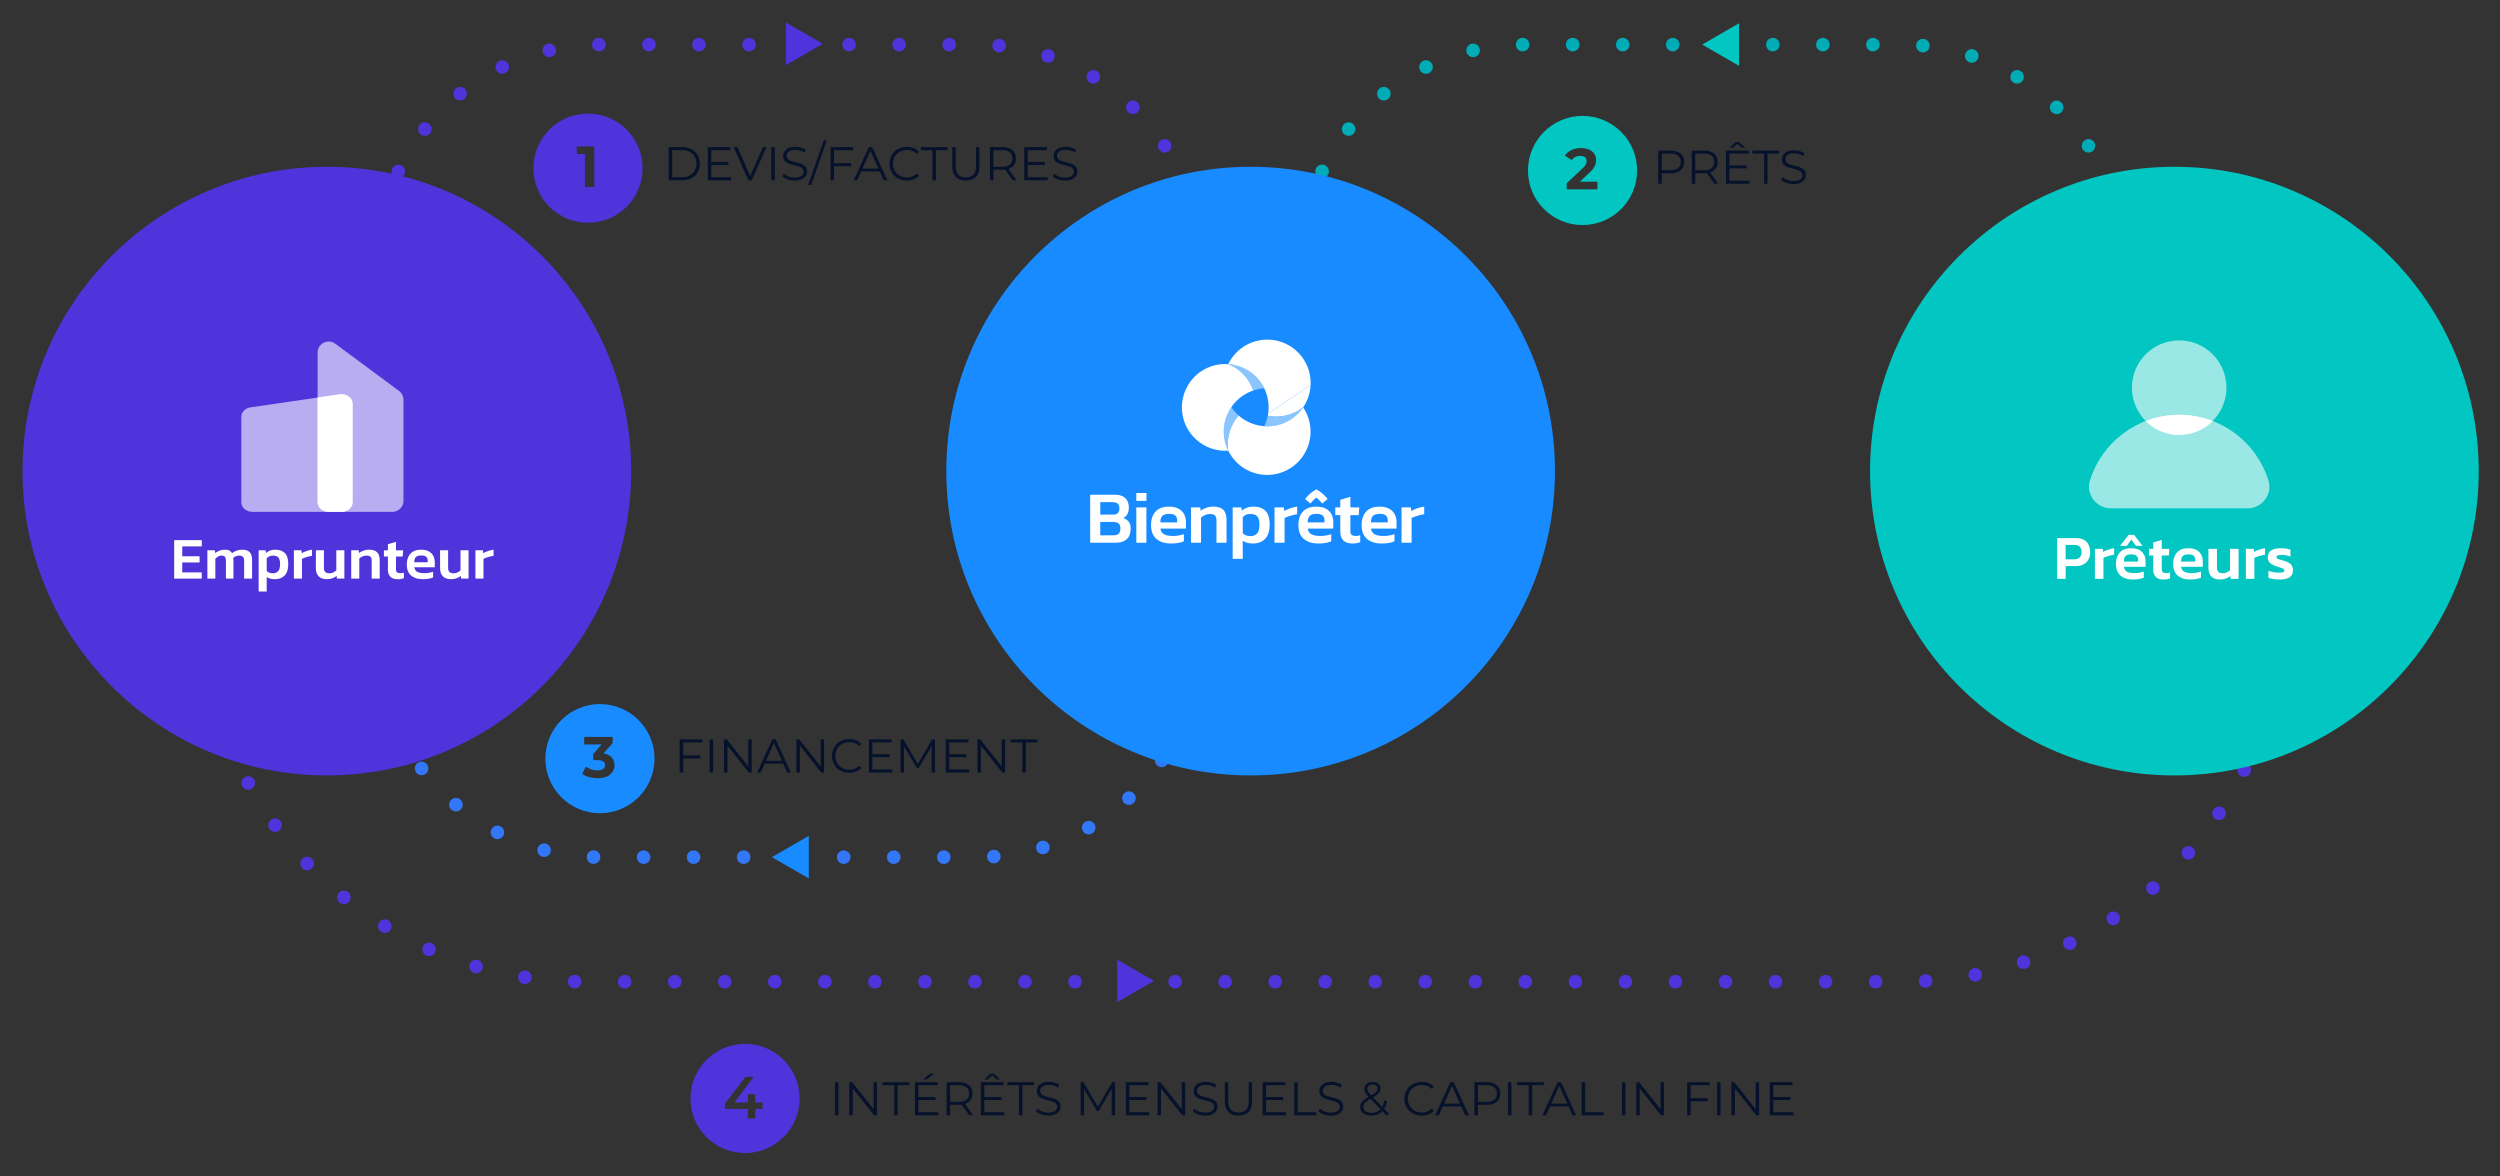 <svg xmlns="http://www.w3.org/2000/svg" viewBox="0 0 1920 903.53"><rect x="0" y="0" width="1920" height="903.53" fill="#333333" stroke="none"/><defs><clipPath id="a"><path fill="none" d="M975.36 327.37h-.15z"/></clipPath><clipPath id="b"><path fill="none" d="M989.93 265.28c-15.93-9.2-36.3-3.74-45.5 12.19-.41.71-.79 1.43-1.14 2.15 4.91.33 9.82 1.76 14.37 4.39a33.13 33.13 0 0 1 13.26 14.19 33.37 33.37 0 0 1 2.77 21.08c4.36.86 8.97.86 13.59-.16 5.15-1.13 9.76-3.39 13.63-6.46-2.76 4.1-6.46 7.65-11.03 10.29a33.4 33.4 0 0 1-11.65 4.1c8.92-1.35 17.23-6.29 22.6-14.22.45-.67.88-1.35 1.29-2.06 9.2-15.93 3.74-36.3-12.19-45.5Z"/></clipPath><clipPath id="c"><path fill="none" d="M977.91 327.1c-.24.03-.49.07-.73.1.24-.03.49-.06.73-.1"/></clipPath><clipPath id="d"><path fill="none" d="M976.59 327.26c-.15.02-.29.03-.44.04.15-.01.29-.03.44-.04"/></clipPath><clipPath id="e"><path fill="none" d="M1000.83 312.84c-6.81 10.05-18.32 15.3-29.84 14.52-4.91-.33-9.82-1.76-14.37-4.39a34 34 0 0 1-5.36-3.86 33.6 33.6 0 0 0-6.74 11.98c-1.59 5-1.95 10.09-1.26 14.96 0 .01.01.03.02.04 2.81 5.75 7.3 10.75 13.26 14.19 15.93 9.2 36.3 3.74 45.5-12.19 6.57-11.38 5.66-25.03-1.21-35.25"/></clipPath><clipPath id="f"><path fill="none" d="M970.91 298.2h.01v-.01h-.01z"/></clipPath><clipPath id="g"><path fill="none" d="M955.53 288.1a33.46 33.46 0 0 0-12.14-8.47h-.1c-12.28-.84-24.56 5.2-31.13 16.58-9.2 15.93-3.74 36.3 12.19 45.5a33.17 33.17 0 0 0 18.92 4.39c-4.7-9.62-4.69-21.33 1.07-31.3.41-.71.84-1.39 1.29-2.06 4.2-6.2 10.19-10.56 16.87-12.82a33.35 33.35 0 0 0-6.98-11.8Z"/></clipPath></defs><path fill="#4f33db" d="M451.58 87.25c-23.15 0-41.92 18.77-41.92 41.92s18.77 41.92 41.92 41.92 41.92-18.77 41.92-41.92-18.77-41.92-41.92-41.92m4.84 56.42h-7.22v-25.39h-6.24v-5.79h13.45v31.18Z"/><path fill="#02c6c1" d="M1215.39 89.01c-23.15 0-41.92 18.77-41.92 41.92s18.77 41.92 41.92 41.92 41.92-18.77 41.92-41.92-18.77-41.92-41.92-41.92m11.46 56.42h-23.61v-4.68l12.03-11.36c.95-.86 1.66-1.63 2.12-2.29.46-.67.76-1.29.91-1.87s.22-1.12.22-1.63c0-1.22-.42-2.17-1.25-2.85s-2.08-1.02-3.74-1.02c-1.34 0-2.55.27-3.65.8s-2.03 1.32-2.81 2.36l-5.21-3.39c1.16-1.78 2.81-3.19 4.94-4.23 2.14-1.04 4.6-1.56 7.39-1.56 2.32 0 4.35.37 6.1 1.11q2.625 1.11 4.08 3.18c.96 1.38 1.45 3.02 1.45 4.92 0 .98-.14 1.98-.42 2.98-.28 1.01-.79 2.06-1.54 3.16-.74 1.1-1.84 2.33-3.3 3.7l-7.22 6.77h13.5v5.88Z"/><path fill="#06122b" d="M513.53 138.45V113h10.36q4.065 0 7.14 1.62c2.05 1.08 3.64 2.58 4.78 4.49s1.71 4.12 1.71 6.62-.57 4.7-1.71 6.62c-1.14 1.91-2.73 3.41-4.78 4.49q-3.075 1.62-7.14 1.62h-10.36Zm2.69-2.33h7.52c2.25 0 4.21-.44 5.87-1.33 1.66-.88 2.95-2.11 3.87-3.67s1.38-3.36 1.38-5.4-.46-3.87-1.38-5.42-2.21-2.77-3.87-3.65-3.62-1.33-5.87-1.33h-7.52v20.79Zm30.03 0h15.3v2.33h-17.99V113h17.45v2.33h-14.76zm-.3-11.74h13.45v2.29h-13.45zm28.79 14.07L563.47 113h2.91l10.54 23.96h-1.6L585.93 113h2.73l-11.27 25.45zm17.6 0V113h2.69v25.45zm17.99.22q-2.835 0-5.43-.93c-1.73-.62-3.07-1.41-4.02-2.38l1.05-2.07c.9.87 2.1 1.61 3.62 2.2 1.51.59 3.11.89 4.78.89s2.9-.2 3.91-.6 1.74-.94 2.22-1.62c.47-.68.71-1.43.71-2.25 0-.99-.29-1.79-.85-2.4-.57-.61-1.31-1.08-2.24-1.44-.92-.35-1.94-.66-3.05-.93s-2.23-.55-3.34-.85-2.14-.71-3.07-1.22a6.36 6.36 0 0 1-2.25-2.02c-.57-.84-.85-1.93-.85-3.29 0-1.26.33-2.42 1-3.47s1.69-1.9 3.07-2.54q2.07-.96 5.31-.96c1.43 0 2.85.2 4.25.6s2.62.95 3.63 1.65l-.91 2.14c-1.09-.73-2.25-1.26-3.47-1.6s-2.41-.51-3.54-.51c-1.53 0-2.79.21-3.78.62s-1.73.96-2.2 1.65-.71 1.47-.71 2.34c0 .99.28 1.79.85 2.4s1.32 1.08 2.25 1.42 1.96.64 3.07.91q1.665.405 3.33.87c1.1.31 2.12.72 3.05 1.22q1.395.75 2.25 1.98c.57.82.85 1.9.85 3.24 0 1.24-.34 2.38-1.02 3.44-.68 1.05-1.71 1.9-3.11 2.54-1.39.64-3.18.96-5.36.96Zm10.29 3.42 12-34.24h2.36l-12 34.24zm19.92-3.64h-2.69V113h17.45v2.33h-14.76zm-.29-13.12h13.45v2.33h-13.45zm15.34 13.12L667.22 113h2.65l11.63 25.45h-2.84l-10.69-23.88h1.09l-10.69 23.88h-2.8Zm4.58-6.8.8-2.18h14.79l.8 2.18zm36.24 7.02q-2.865 0-5.31-.96c-2.445-.96-3.03-1.54-4.22-2.71-1.19-1.16-2.11-2.53-2.78-4.11-.67-1.57-1-3.3-1-5.16s.33-3.59 1-5.16 1.6-2.94 2.8-4.11c1.2-1.16 2.61-2.07 4.23-2.71q2.43-.96 5.31-.96c2.88 0 3.57.31 5.2.93 1.62.62 2.99 1.54 4.11 2.78l-1.71 1.71q-1.56-1.605-3.45-2.31c-1.26-.47-2.62-.71-4.07-.71-1.53 0-2.94.26-4.25.78q-1.965.78-3.42 2.22c-.97.96-1.73 2.07-2.27 3.34-.55 1.27-.82 2.67-.82 4.2s.27 2.93.82 4.2c.54 1.27 1.3 2.39 2.27 3.34q1.455 1.44 3.42 2.22c1.31.52 2.73.78 4.25.78s2.81-.24 4.07-.73c1.26-.48 2.41-1.26 3.45-2.33l1.71 1.71c-1.12 1.24-2.48 2.17-4.11 2.8-1.62.63-3.37.95-5.23.95m19.7-.22v-23.12h-8.94V113h20.57v2.33h-8.94v23.12zm25.66.22c-3.25 0-5.8-.93-7.67-2.8s-2.8-4.63-2.8-8.29V113h2.69v14.47c0 3.01.68 5.22 2.04 6.65s3.27 2.14 5.74 2.14 4.42-.71 5.78-2.14 2.04-3.65 2.04-6.65V113h2.62v14.58c0 3.66-.93 6.42-2.78 8.29s-4.4 2.8-7.65 2.8Zm18.54-.22V113h9.52c2.16 0 4.01.35 5.56 1.04s2.74 1.68 3.58 2.98 1.25 2.87 1.25 4.71-.42 3.34-1.25 4.63c-.84 1.3-2.03 2.29-3.58 2.98s-3.41 1.04-5.56 1.04h-8.03l1.2-1.24v9.31zm2.69-9.09-1.2-1.27h7.96c2.54 0 4.48-.56 5.8-1.67s1.98-2.68 1.98-4.69-.66-3.61-1.98-4.73c-1.32-1.11-3.25-1.67-5.8-1.67h-7.96l1.2-1.27zm14.69 9.09-6.54-9.23h2.91l6.58 9.23h-2.94Zm11.59-2.33h15.3v2.33h-17.99V113h17.45v2.33h-14.76zm-.29-11.74h13.45v2.29h-13.45zm28.94 14.29q-2.835 0-5.43-.93c-1.73-.62-3.07-1.41-4.02-2.38l1.05-2.07c.9.87 2.1 1.61 3.62 2.2 1.51.59 3.11.89 4.78.89s2.9-.2 3.91-.6 1.74-.94 2.22-1.62c.47-.68.71-1.43.71-2.25 0-.99-.29-1.79-.85-2.4-.57-.61-1.31-1.08-2.24-1.44-.92-.35-1.94-.66-3.05-.93s-2.23-.55-3.34-.85-2.14-.71-3.07-1.22a6.36 6.36 0 0 1-2.25-2.02c-.57-.84-.85-1.93-.85-3.29 0-1.26.33-2.42 1-3.47s1.69-1.9 3.07-2.54q2.07-.96 5.31-.96c1.43 0 2.85.2 4.25.6s2.62.95 3.63 1.65l-.91 2.14c-1.09-.73-2.25-1.26-3.47-1.6s-2.41-.51-3.54-.51c-1.53 0-2.79.21-3.78.62s-1.73.96-2.2 1.65-.71 1.47-.71 2.34c0 .99.28 1.79.85 2.4s1.32 1.08 2.25 1.42 1.96.64 3.07.91q1.665.405 3.33.87c1.1.31 2.12.72 3.05 1.22q1.395.75 2.25 1.98c.57.82.85 1.9.85 3.24 0 1.24-.34 2.38-1.02 3.44-.68 1.05-1.71 1.9-3.11 2.54-1.39.64-3.18.96-5.36.96ZM524.71 593.29h-2.69v-25.45h17.45v2.33h-14.76zm-.29-13.12h13.45v2.33h-13.45zm20.61 13.12v-25.45h2.69v25.45zm10.98 0v-25.45h2.22l17.56 22.1h-1.16v-22.1h2.65v25.45h-2.22l-17.52-22.1h1.16v22.1zm25.48 0 11.63-25.45h2.65l11.63 25.45h-2.84l-10.69-23.88h1.09l-10.69 23.88h-2.8Zm4.58-6.8.8-2.18h14.79l.8 2.18zm25.55 6.8v-25.45h2.22l17.56 22.1h-1.16v-22.1h2.65v25.45h-2.22l-17.52-22.1h1.16v22.1zm40.61.22q-2.865 0-5.31-.96c-1.62-.64-3.03-1.54-4.22-2.71-1.19-1.16-2.11-2.53-2.78-4.11s-1-3.3-1-5.16.33-3.59 1-5.16 1.6-2.94 2.8-4.11c1.2-1.16 2.61-2.07 4.23-2.71q2.43-.96 5.31-.96c2.88 0 3.57.31 5.2.93s2.99 1.54 4.11 2.78l-1.71 1.71q-1.56-1.605-3.45-2.31c-1.26-.47-2.62-.71-4.07-.71-1.53 0-2.94.26-4.25.78q-1.965.78-3.42 2.22c-.97.96-1.73 2.07-2.27 3.34-.55 1.27-.82 2.67-.82 4.2s.27 2.93.82 4.2c.54 1.27 1.3 2.39 2.27 3.34q1.455 1.44 3.42 2.22c1.31.52 2.73.78 4.25.78s2.81-.24 4.07-.73c1.26-.48 2.41-1.26 3.45-2.33l1.71 1.71c-1.12 1.24-2.48 2.17-4.11 2.8s-3.37.94-5.23.94Zm17.77-2.54h15.3v2.33h-17.99v-25.45h17.45v2.33H670zm-.29-11.75h13.45v2.29h-13.45zm21.92 14.07v-25.45h2.22l11.63 19.85h-1.16l11.52-19.85h2.22v25.45h-2.58v-21.41h.62l-10.61 18.17h-1.27l-10.69-18.17h.69v21.41h-2.58Zm37.4-2.32h15.3v2.33h-17.99v-25.45h17.45v2.33h-14.76zm-.29-11.75h13.45v2.29h-13.45zm21.92 14.07v-25.45h2.22l17.56 22.1h-1.16v-22.1h2.65v25.45h-2.22l-17.52-22.1h1.16v22.1zm34.5 0v-23.12h-8.94v-2.33h20.57v2.33h-8.94v23.12zM641.28 856.56v-25.45h2.69v25.45zm10.98 0v-25.45h2.22l17.56 22.1h-1.16v-22.1h2.65v25.45h-2.22l-17.52-22.1h1.16v22.1zm34.49 0v-23.12h-8.94v-2.33h20.57v2.33h-8.94v23.12zm18.61-2.33h15.3v2.33h-17.99v-25.45h17.45v2.33h-14.76zm-.29-11.74h13.45v2.29h-13.45zm4-13.45 4.98-4.51h3.45l-5.89 4.51zm17.92 27.52v-25.45h9.52c2.16 0 4.01.35 5.56 1.04s2.74 1.68 3.58 2.98 1.25 2.87 1.25 4.71-.42 3.34-1.25 4.63c-.84 1.3-2.03 2.29-3.58 2.98s-3.41 1.04-5.56 1.04h-8.03l1.2-1.24v9.31zm2.69-9.09-1.2-1.27h7.96c2.54 0 4.48-.56 5.8-1.67s1.98-2.68 1.98-4.69-.66-3.61-1.98-4.72c-1.32-1.12-3.25-1.67-5.8-1.67h-7.96l1.2-1.27v15.3Zm14.69 9.09-6.54-9.23h2.91l6.58 9.23h-2.94Zm11.59-2.33h15.3v2.33h-17.99v-25.45h17.45v2.33h-14.76zm-.29-11.74h13.45v2.29h-13.45zm.37-13.45 4.69-4.51h2.62l4.69 4.51h-2.4l-4.62-3.85h2.04l-4.62 3.85zm26.5 27.52v-23.12h-8.94v-2.33h20.57v2.33h-8.94v23.12zm22.53.22q-2.835 0-5.43-.93c-1.73-.62-3.07-1.41-4.02-2.38l1.05-2.07c.9.87 2.1 1.61 3.62 2.2 1.51.59 3.11.89 4.78.89s2.9-.2 3.91-.6 1.74-.94 2.22-1.62.71-1.43.71-2.25c0-.99-.29-1.79-.85-2.4-.57-.61-1.31-1.08-2.24-1.44-.92-.35-1.94-.66-3.05-.93s-2.23-.55-3.34-.85-2.14-.71-3.07-1.22a6.36 6.36 0 0 1-2.25-2.02c-.57-.84-.85-1.93-.85-3.29 0-1.26.33-2.42 1-3.47s1.69-1.9 3.07-2.54q2.07-.96 5.31-.96c1.43 0 2.85.2 4.25.6s2.62.95 3.63 1.65l-.91 2.15c-1.09-.73-2.25-1.26-3.47-1.6s-2.41-.51-3.54-.51c-1.53 0-2.79.21-3.78.62s-1.73.96-2.2 1.65-.71 1.47-.71 2.34c0 .99.28 1.79.85 2.4s1.32 1.08 2.25 1.42 1.96.64 3.07.91q1.665.405 3.33.87c1.1.32 2.12.72 3.05 1.22q1.395.75 2.25 1.98c.57.82.85 1.9.85 3.24 0 1.24-.34 2.38-1.02 3.43s-1.71 1.9-3.11 2.54c-1.39.64-3.18.96-5.36.96Zm24.87-.22v-25.45h2.22l11.63 19.85h-1.16l11.52-19.85h2.22v25.45h-2.58v-21.41h.62l-10.61 18.17h-1.27l-10.69-18.17h.69v21.41h-2.58Zm37.4-2.33h15.3v2.33h-17.99v-25.45h17.45v2.33h-14.76zm-.29-11.74h13.45v2.29h-13.45zm21.92 14.07v-25.45h2.22l17.56 22.1h-1.16v-22.1h2.65v25.45h-2.22l-17.52-22.1h1.16v22.1zm36.57.22q-2.835 0-5.43-.93c-1.73-.62-3.07-1.41-4.02-2.38l1.05-2.07c.9.87 2.1 1.61 3.62 2.2 1.51.59 3.11.89 4.78.89s2.9-.2 3.91-.6 1.74-.94 2.22-1.62.71-1.43.71-2.25c0-.99-.29-1.79-.85-2.4-.57-.61-1.31-1.08-2.24-1.44-.92-.35-1.94-.66-3.05-.93s-2.23-.55-3.34-.85-2.14-.71-3.07-1.22a6.36 6.36 0 0 1-2.25-2.02c-.57-.84-.85-1.93-.85-3.29 0-1.26.33-2.42 1-3.47s1.69-1.9 3.07-2.54q2.07-.96 5.31-.96c1.43 0 2.85.2 4.25.6s2.62.95 3.63 1.65l-.91 2.15c-1.09-.73-2.25-1.26-3.47-1.6s-2.41-.51-3.54-.51c-1.53 0-2.79.21-3.78.62s-1.73.96-2.2 1.65-.71 1.47-.71 2.34c0 .99.28 1.79.85 2.4s1.32 1.08 2.25 1.42 1.96.64 3.07.91q1.665.405 3.33.87c1.1.32 2.12.72 3.05 1.22q1.395.75 2.25 1.98c.57.82.85 1.9.85 3.24 0 1.24-.34 2.38-1.02 3.43s-1.71 1.9-3.11 2.54c-1.39.64-3.18.96-5.36.96Zm25.59 0c-3.25 0-5.8-.93-7.67-2.8s-2.8-4.63-2.8-8.29v-14.58h2.69v14.47c0 3 .68 5.22 2.04 6.65s3.27 2.15 5.74 2.15 4.42-.71 5.78-2.15c1.36-1.43 2.04-3.65 2.04-6.65v-14.47h2.62v14.58c0 3.66-.93 6.42-2.78 8.29s-4.4 2.8-7.65 2.8Zm21.22-2.55h15.3v2.33h-17.99v-25.45h17.45v2.33h-14.76zm-.29-11.74h13.45v2.29h-13.45zm21.92 14.07v-25.45h2.69v23.12h14.25v2.33zm28.14.22q-2.835 0-5.43-.93c-1.73-.62-3.07-1.41-4.02-2.38l1.05-2.07c.9.87 2.1 1.61 3.62 2.2 1.51.59 3.11.89 4.78.89s2.9-.2 3.91-.6c1-.4 1.75-.94 2.22-1.62s.71-1.43.71-2.25c0-.99-.29-1.79-.85-2.4-.57-.61-1.32-1.08-2.24-1.44s-1.94-.66-3.05-.93c-1.12-.27-2.23-.55-3.34-.85-1.12-.3-2.14-.71-3.07-1.22s-1.68-1.18-2.25-2.02-.85-1.93-.85-3.29c0-1.26.33-2.42 1-3.47s1.69-1.9 3.07-2.54q2.07-.96 5.31-.96c1.43 0 2.85.2 4.25.6q2.115.6 3.63 1.65l-.91 2.15c-1.09-.73-2.25-1.26-3.47-1.6s-2.41-.51-3.54-.51c-1.53 0-2.79.21-3.78.62s-1.73.96-2.2 1.65-.71 1.47-.71 2.34c0 .99.28 1.79.85 2.4s1.32 1.08 2.25 1.42 1.96.64 3.07.91c1.12.27 2.22.56 3.33.87 1.1.32 2.12.72 3.05 1.22q1.395.75 2.25 1.98c.57.82.85 1.9.85 3.24 0 1.24-.34 2.38-1.02 3.43s-1.71 1.9-3.11 2.54c-1.39.64-3.18.96-5.36.96Zm31.04 0c-1.65 0-3.11-.27-4.4-.82-1.28-.55-2.3-1.3-3.04-2.27s-1.11-2.1-1.11-3.38c0-1.09.24-2.09.73-3 .48-.91 1.27-1.81 2.34-2.69 1.08-.88 2.51-1.81 4.31-2.78 1.53-.85 2.72-1.58 3.58-2.2s1.47-1.21 1.83-1.78.55-1.18.55-1.84c0-.95-.32-1.71-.96-2.29s-1.56-.87-2.74-.87c-1.29 0-2.28.32-2.98.96q-1.05.96-1.05 2.49c0 .51.08.99.24 1.45s.46.97.91 1.53 1.07 1.26 1.87 2.11l13.45 13.85-1.49 1.71-14.03-14.43c-.85-.9-1.52-1.68-2.02-2.34-.5-.67-.84-1.3-1.04-1.91s-.29-1.25-.29-1.93q0-1.635.78-2.85c.52-.81 1.27-1.44 2.24-1.89s2.11-.67 3.42-.67c1.19 0 2.22.2 3.11.6.88.4 1.57.98 2.07 1.73q.75 1.125.75 2.73c0 .92-.22 1.78-.67 2.58s-1.18 1.58-2.2 2.34-2.4 1.62-4.14 2.56c-1.53.85-2.73 1.62-3.62 2.33-.89.7-1.51 1.39-1.87 2.05-.36.67-.55 1.4-.55 2.2 0 .92.26 1.73.78 2.42s1.25 1.22 2.18 1.6 2 .56 3.22.56c1.7 0 3.21-.35 4.54-1.05s2.45-1.77 3.36-3.2 1.57-3.22 1.98-5.38l2.07.65c-.46 2.42-1.25 4.46-2.36 6.11-1.12 1.65-2.5 2.9-4.14 3.74-1.65.85-3.51 1.27-5.6 1.27Zm38.71 0q-2.865 0-5.31-.96c-1.62-.64-3.03-1.54-4.22-2.71a12.3 12.3 0 0 1-2.78-4.11c-.67-1.58-1-3.3-1-5.16s.33-3.59 1-5.16 1.6-2.94 2.8-4.11c1.2-1.16 2.61-2.07 4.24-2.71q2.43-.96 5.31-.96c2.88 0 3.57.31 5.2.93 1.62.62 2.99 1.54 4.11 2.78l-1.71 1.71q-1.56-1.605-3.45-2.31c-1.26-.47-2.62-.71-4.07-.71-1.53 0-2.94.26-4.25.78s-2.45 1.26-3.42 2.22-1.73 2.07-2.27 3.34-.82 2.67-.82 4.2.27 2.93.82 4.2 1.3 2.39 2.27 3.34q1.455 1.44 3.42 2.22c1.31.52 2.73.78 4.25.78s2.81-.24 4.07-.73c1.26-.48 2.41-1.26 3.45-2.33l1.71 1.71c-1.11 1.24-2.48 2.17-4.11 2.8-1.62.63-3.37.94-5.23.94Zm10.36-.22 11.63-25.45h2.65l11.63 25.45h-2.83l-10.69-23.88h1.09l-10.69 23.88h-2.8Zm4.58-6.8.8-2.18h14.79l.8 2.18zm25.56 6.8v-25.45h9.52c2.16 0 4.01.35 5.56 1.04s2.74 1.68 3.58 2.98 1.25 2.87 1.25 4.71-.42 3.34-1.25 4.63c-.84 1.3-2.03 2.3-3.58 3s-3.41 1.05-5.56 1.05h-8.03l1.2-1.27v9.31zm2.69-9.09-1.2-1.31h7.96c2.54 0 4.48-.55 5.8-1.65s1.98-2.66 1.98-4.67-.66-3.61-1.98-4.72c-1.32-1.12-3.25-1.67-5.8-1.67h-7.96l1.2-1.27v15.3Zm23.04 9.09v-25.45h2.69v25.45zm15.92 0v-23.12h-8.94v-2.33h20.57v2.33h-8.94v23.12zm10.58 0 11.63-25.45h2.65l11.63 25.45h-2.83l-10.69-23.88h1.09l-10.69 23.88h-2.8Zm4.58-6.8.8-2.18h14.79l.8 2.18zm25.56 6.8v-25.45h2.69v23.12h14.25v2.33zm30.93 0v-25.45h2.69v25.45zm10.98 0v-25.45h2.22l17.56 22.1h-1.16v-22.1h2.65v25.45h-2.22l-17.52-22.1h1.16v22.1zm41.76 0h-2.69v-25.45h17.45v2.33h-14.76zm-.29-13.12h13.45v2.33h-13.45zm20.61 13.12v-25.45h2.69v25.45zm10.98 0v-25.45h2.22l17.56 22.1h-1.16v-22.1h2.65v25.45h-2.22l-17.52-22.1h1.16v22.1zm32.24-2.33h15.3v2.33h-17.99v-25.45h17.45v2.33h-14.76zm-.29-11.74h13.45v2.29h-13.45zm-88.12-701.39v-25.45h9.52c2.16 0 4.01.35 5.56 1.04s2.74 1.68 3.58 2.98 1.25 2.87 1.25 4.71-.42 3.34-1.25 4.63-2.03 2.3-3.58 3-3.41 1.05-5.56 1.05h-8.03l1.2-1.27v9.31zm2.69-9.09-1.2-1.31h7.96c2.54 0 4.48-.55 5.8-1.65s1.98-2.66 1.98-4.67-.66-3.61-1.98-4.73c-1.32-1.11-3.25-1.67-5.8-1.67h-7.96l1.2-1.27zm23.05 9.09v-25.45h9.52c2.16 0 4.01.35 5.56 1.04s2.74 1.68 3.58 2.98 1.25 2.87 1.25 4.71-.42 3.34-1.25 4.63-2.03 2.29-3.58 2.98-3.41 1.04-5.56 1.04h-8.03l1.2-1.24v9.31zm2.69-9.09-1.2-1.27h7.96c2.54 0 4.48-.56 5.8-1.67s1.98-2.68 1.98-4.69-.66-3.61-1.98-4.73c-1.32-1.11-3.25-1.67-5.8-1.67h-7.96l1.2-1.27zm14.68 9.09-6.54-9.23h2.91l6.58 9.23h-2.94Zm11.6-2.33h15.3v2.33h-17.99v-25.45h17.45v2.33h-14.76zm-.29-11.74h13.45v2.29h-13.45zm.36-13.45 4.69-4.51h2.62l4.69 4.51h-2.4l-4.62-3.85h2.04l-4.62 3.85zm26.5 27.52v-23.12h-8.94v-2.33h20.57v2.33h-8.94v23.12zm22.54.22q-2.835 0-5.43-.93c-1.73-.62-3.07-1.41-4.02-2.38l1.05-2.07c.9.87 2.1 1.61 3.62 2.2 1.51.59 3.11.89 4.78.89s2.9-.2 3.91-.6c1-.4 1.75-.94 2.22-1.62s.71-1.43.71-2.25c0-.99-.29-1.79-.85-2.4-.57-.61-1.32-1.08-2.24-1.44-.92-.35-1.94-.66-3.05-.93-1.12-.27-2.23-.55-3.34-.85-1.12-.3-2.14-.71-3.07-1.22a6.36 6.36 0 0 1-2.25-2.02c-.57-.84-.85-1.93-.85-3.29 0-1.26.33-2.42 1-3.47s1.69-1.9 3.07-2.54q2.07-.96 5.31-.96c1.43 0 2.85.2 4.25.6q2.115.6 3.63 1.65l-.91 2.14c-1.09-.73-2.25-1.26-3.47-1.6s-2.41-.51-3.54-.51c-1.53 0-2.79.21-3.78.62s-1.73.96-2.2 1.65-.71 1.47-.71 2.34c0 .99.28 1.79.85 2.4s1.32 1.08 2.25 1.42 1.96.64 3.07.91c1.12.27 2.22.56 3.33.87s2.12.72 3.05 1.22q1.395.75 2.25 1.98c.57.82.85 1.9.85 3.24 0 1.24-.34 2.38-1.02 3.44s-1.71 1.9-3.11 2.54c-1.39.64-3.18.96-5.36.96Z"/><path fill="#4f33db" d="M572.19 801.7c-23.15 0-41.92 18.77-41.92 41.92s18.77 41.92 41.92 41.92 41.92-18.77 41.92-41.92-18.77-41.92-41.92-41.92m13.43 49.98h-5.57v7.3h-5.75v-7.3h-17.57v-4.06l15.74-20.58h6.34l-14.78 19.67h10.4v-6.43h5.61v6.43h5.57v4.97Z"/><path fill="#178bff" d="M460.77 540.73c-23.15 0-41.92 18.77-41.92 41.92s18.77 41.92 41.92 41.92 41.92-18.77 41.92-41.92-18.77-41.92-41.92-41.92m9.79 51.84c-.93 1.54-2.35 2.78-4.25 3.72s-4.35 1.4-7.35 1.4c-2.17 0-4.31-.29-6.41-.87s-3.92-1.42-5.43-2.52l2.81-5.48c1.19.86 2.56 1.55 4.12 2.07s3.15.78 4.79.78c1.81 0 3.24-.36 4.28-1.09s1.56-1.72 1.56-2.96-.46-2.12-1.38-2.81c-.92-.68-2.41-1.02-4.45-1.02h-3.25v-4.72l6.38-7.3h-13.29v-5.79h21.83v4.68l-7.02 7.99c2.29.36 4.14 1.14 5.52 2.34 1.97 1.72 2.96 3.92 2.96 6.59 0 1.78-.47 3.44-1.4 4.99Z"/><path fill="#4f33db" d="M283.85 205.92c0-2.87 2.33-5.19 5.19-5.19a5.194 5.194 0 1 1 0 10.39c-2.86 0-5.19-2.33-5.19-5.2m631.99-21.84a5.21 5.21 0 0 1 4.48-5.83 5.19 5.19 0 0 1 5.82 4.48 5.19 5.19 0 0 1-4.47 5.82c-.23.03-.46.05-.68.05a5.21 5.21 0 0 1-5.15-4.52m-623.7-11.19a5.19 5.19 0 0 1-3.92-6.21 5.2 5.2 0 0 1 6.21-3.92c2.8.64 4.56 3.42 3.92 6.21a5.196 5.196 0 0 1-5.06 4.05c-.38 0-.76-.04-1.15-.13M906.91 148c-1-2.69.37-5.68 3.06-6.68s5.68.38 6.68 3.06c1 2.69-.37 5.68-3.06 6.68-.6.22-1.21.33-1.81.33-2.11 0-4.09-1.3-4.87-3.39m-603.24-11.7c-2.59-1.25-3.68-4.35-2.43-6.93a5.18 5.18 0 0 1 6.93-2.43 5.197 5.197 0 0 1 2.43 6.93 5.2 5.2 0 0 1-4.69 2.94c-.75 0-1.52-.16-2.24-.51m586.47-21.48a5.194 5.194 0 0 1 8.69-5.69 5.196 5.196 0 0 1-4.34 8.04c-1.69 0-3.35-.83-4.35-2.35M323.06 103.2c-2.24-1.78-2.61-5.05-.83-7.3a5.207 5.207 0 0 1 7.3-.83c2.24 1.79 2.62 5.06.83 7.3a5.19 5.19 0 0 1-4.07 1.96 5.2 5.2 0 0 1-3.23-1.13m543.37-17.02a5.185 5.185 0 0 1-.12-7.34 5.185 5.185 0 0 1 7.34-.13 5.194 5.194 0 0 1 .13 7.34 5.17 5.17 0 0 1-3.74 1.59c-1.3 0-2.6-.49-3.61-1.46M349.3 75.22c-1.8-2.24-1.44-5.5.8-7.3a5.194 5.194 0 0 1 7.3.8c1.79 2.24 1.44 5.51-.8 7.3a5.17 5.17 0 0 1-7.3-.8m487.68-11.74a5.21 5.21 0 0 1-1.75-7.14 5.197 5.197 0 0 1 7.14-1.74c2.45 1.48 3.23 4.68 1.74 7.13a5.18 5.18 0 0 1-4.44 2.5c-.92 0-1.85-.24-2.69-.75m-455.92-9.75c-1.26-2.57-.18-5.68 2.4-6.94a5.197 5.197 0 0 1 6.94 2.4c1.25 2.58.18 5.69-2.4 6.94-.73.36-1.51.53-2.27.53-1.92 0-3.77-1.08-4.67-2.93m422.17-5.85c-2.72-.9-4.2-3.84-3.29-6.56.9-2.72 3.84-4.2 6.56-3.29 2.72.9 4.2 3.84 3.29 6.56a5.19 5.19 0 0 1-4.93 3.56c-.54 0-1.09-.09-1.63-.27m-386.42-8.03c-.64-2.8 1.1-5.58 3.89-6.23a5.19 5.19 0 0 1 6.23 3.89c.64 2.79-1.1 5.58-3.89 6.23-.39.09-.79.13-1.17.13-2.37 0-4.5-1.62-5.06-4.02m350.03.37a5.185 5.185 0 0 1-4.67-5.66c.27-2.86 2.8-4.95 5.66-4.68a5.21 5.21 0 0 1 4.68 5.67 5.197 5.197 0 0 1-5.17 4.7c-.16 0-.33-.01-.5-.03m-312.09-5.93a5.194 5.194 0 0 1 5.18-5.21c2.86-.02 5.2 2.3 5.21 5.17s-2.3 5.2-5.17 5.21h-.02c-2.86 0-5.18-2.31-5.2-5.17m269-.02c0-2.87 2.32-5.19 5.19-5.19s5.19 2.32 5.19 5.19-2.32 5.19-5.19 5.19-5.19-2.32-5.19-5.19m-38.43 0c0-2.87 2.33-5.19 5.19-5.19 2.87 0 5.2 2.32 5.2 5.19s-2.33 5.19-5.2 5.19c-2.86 0-5.19-2.32-5.19-5.19m-38.43 0c0-2.87 2.33-5.19 5.2-5.19 2.86 0 5.19 2.32 5.19 5.19s-2.33 5.19-5.19 5.19c-2.87 0-5.2-2.32-5.2-5.19m-38.43 0c0-2.87 2.33-5.19 5.2-5.19s5.19 2.32 5.19 5.19-2.32 5.19-5.19 5.19-5.2-2.32-5.2-5.19m-38.42 0c0-2.87 2.32-5.19 5.19-5.19s5.19 2.32 5.19 5.19-2.32 5.19-5.19 5.19-5.19-2.32-5.19-5.19m-38.43 0c0-2.87 2.32-5.19 5.19-5.19s5.2 2.32 5.2 5.19-2.33 5.19-5.2 5.19-5.19-2.32-5.19-5.19m-38.43 0c0-2.87 2.33-5.19 5.19-5.19 2.87 0 5.2 2.32 5.2 5.19s-2.33 5.19-5.2 5.19c-2.86 0-5.19-2.32-5.19-5.19m942.1 719.69c0-2.86 2.33-5.19 5.2-5.19 2.86 0 5.19 2.33 5.19 5.19 0 2.87-2.33 5.2-5.19 5.2-2.87 0-5.2-2.33-5.2-5.2m-38.43 0c0-2.86 2.33-5.19 5.2-5.19s5.19 2.33 5.19 5.19a5.194 5.194 0 1 1-10.39 0m-38.42 0c0-2.86 2.32-5.19 5.19-5.19s5.19 2.33 5.19 5.19c0 2.87-2.32 5.2-5.19 5.2s-5.19-2.33-5.19-5.2m-38.43 0c0-2.86 2.32-5.19 5.19-5.19s5.2 2.33 5.2 5.19a5.194 5.194 0 1 1-10.39 0m-38.43 0c0-2.86 2.33-5.19 5.19-5.19 2.87 0 5.2 2.33 5.2 5.19 0 2.87-2.33 5.2-5.2 5.2-2.86 0-5.19-2.33-5.19-5.2m-38.43 0c0-2.86 2.33-5.19 5.2-5.19s5.19 2.33 5.19 5.19a5.194 5.194 0 1 1-10.39 0m-38.42 0c0-2.86 2.32-5.19 5.19-5.19s5.19 2.33 5.19 5.19c0 2.87-2.32 5.2-5.19 5.2s-5.19-2.33-5.19-5.2m-38.43 0c0-2.86 2.32-5.19 5.19-5.19s5.19 2.33 5.19 5.19c0 2.87-2.32 5.2-5.19 5.2s-5.19-2.33-5.19-5.2m-38.43 0c0-2.86 2.33-5.19 5.19-5.19 2.87 0 5.2 2.33 5.2 5.19 0 2.87-2.33 5.2-5.2 5.2-2.86 0-5.19-2.33-5.19-5.2m-38.43 0c0-2.86 2.33-5.19 5.2-5.19s5.19 2.33 5.19 5.19a5.194 5.194 0 1 1-10.39 0m-38.42 0c0-2.86 2.32-5.19 5.19-5.19s5.19 2.33 5.19 5.19c0 2.87-2.32 5.2-5.19 5.2s-5.19-2.33-5.19-5.2m-38.43 0c0-2.86 2.32-5.19 5.19-5.19s5.19 2.33 5.19 5.19c0 2.87-2.32 5.2-5.19 5.2s-5.19-2.33-5.19-5.2m-38.43 0c0-2.86 2.33-5.19 5.19-5.19 2.87 0 5.2 2.33 5.2 5.19 0 2.87-2.33 5.2-5.2 5.2-2.86 0-5.19-2.33-5.19-5.2m-38.43 0c0-2.86 2.33-5.19 5.2-5.19s5.19 2.33 5.19 5.19a5.194 5.194 0 1 1-10.39 0m-38.43 0c0-2.86 2.33-5.19 5.2-5.19s5.19 2.33 5.19 5.19a5.194 5.194 0 1 1-10.39 0m-38.42 0c0-2.86 2.32-5.19 5.19-5.19s5.19 2.33 5.19 5.19c0 2.87-2.32 5.2-5.19 5.2s-5.19-2.33-5.19-5.2m-38.43 0c0-2.86 2.33-5.19 5.19-5.19 2.87 0 5.2 2.33 5.2 5.19 0 2.87-2.33 5.2-5.2 5.2-2.86 0-5.19-2.33-5.19-5.2m-38.43 0c0-2.86 2.33-5.19 5.2-5.19 2.86 0 5.19 2.33 5.19 5.19 0 2.87-2.33 5.2-5.19 5.2-2.87 0-5.2-2.33-5.2-5.2m-38.43 0c0-2.86 2.33-5.19 5.2-5.19s5.19 2.33 5.19 5.19a5.194 5.194 0 1 1-10.39 0m-38.42 0c0-2.86 2.32-5.19 5.19-5.19s5.19 2.33 5.19 5.19c0 2.87-2.32 5.2-5.19 5.2s-5.19-2.33-5.19-5.2m-38.43 0c0-2.86 2.33-5.19 5.19-5.19 2.87 0 5.2 2.33 5.2 5.19 0 2.87-2.33 5.2-5.2 5.2-2.86 0-5.19-2.33-5.19-5.2m-38.43 0c0-2.86 2.33-5.19 5.19-5.19 2.87 0 5.2 2.33 5.2 5.19 0 2.87-2.33 5.2-5.2 5.2-2.86 0-5.19-2.33-5.19-5.2m-38.43 0c0-2.86 2.33-5.19 5.2-5.19s5.19 2.33 5.19 5.19a5.194 5.194 0 1 1-10.39 0m-38.42 0c0-2.86 2.32-5.19 5.19-5.19s5.19 2.33 5.19 5.19c0 2.87-2.32 5.2-5.19 5.2s-5.19-2.33-5.19-5.2m-38.43 0c0-2.86 2.33-5.19 5.19-5.19 2.87 0 5.19 2.33 5.19 5.19 0 2.87-2.32 5.2-5.19 5.2-2.86 0-5.19-2.33-5.19-5.2m-38.43 0c0-2.86 2.33-5.19 5.19-5.19 2.87 0 5.2 2.33 5.2 5.19 0 2.87-2.33 5.2-5.2 5.2-2.86 0-5.19-2.33-5.19-5.2m-33.34 5.13a5.2 5.2 0 0 1-5.08-5.31 5.187 5.187 0 0 1 5.3-5.08c2.87.06 5.14 2.44 5.08 5.31a5.2 5.2 0 0 1-5.19 5.08zm1032.46-5.34a5.187 5.187 0 0 1 4.87-5.5 5.19 5.19 0 0 1 5.49 4.88 5.19 5.19 0 0 1-4.87 5.49h-.32c-2.72 0-5.01-2.13-5.17-4.88ZM402.33 755.7a5.19 5.19 0 0 1-4.34-5.92 5.186 5.186 0 0 1 5.91-4.35c2.83.44 4.78 3.09 4.34 5.92a5.19 5.19 0 0 1-5.13 4.41c-.26 0-.52-.02-.79-.06Zm1109.55-6.06c-.54-2.81 1.3-5.54 4.11-6.08a5.19 5.19 0 0 1 6.08 4.11c.55 2.82-1.3 5.54-4.11 6.09q-.495.09-.99.09c-2.44 0-4.61-1.73-5.09-4.21m-1147.7-2.39a5.203 5.203 0 0 1-3.53-6.44 5.2 5.2 0 0 1 6.45-3.53c2.76.8 4.34 3.69 3.53 6.44a5.19 5.19 0 0 1-4.98 3.74c-.48 0-.97-.07-1.46-.21Zm1185-6.69a5.2 5.2 0 0 1 3.28-6.57c2.72-.91 5.67.56 6.57 3.28.91 2.72-.55 5.66-3.27 6.57q-.825.27-1.65.27c-2.17 0-4.2-1.37-4.93-3.55m-1221.72-6.72a5.19 5.19 0 0 1-2.65-6.85 5.186 5.186 0 0 1 6.85-2.65 5.183 5.183 0 0 1 2.65 6.84 5.19 5.19 0 0 1-4.76 3.1c-.7 0-1.41-.14-2.09-.44m1257.51-7.19a5.18 5.18 0 0 1 2.39-6.94c2.57-1.26 5.68-.2 6.94 2.38s.19 5.69-2.38 6.94c-.74.37-1.51.54-2.28.54-1.92 0-3.77-1.08-4.67-2.92M292.82 715.71a5.194 5.194 0 0 1-1.72-7.14 5.18 5.18 0 0 1 7.13-1.72 5.187 5.187 0 0 1 1.73 7.13 5.18 5.18 0 0 1-4.44 2.49c-.92 0-1.85-.24-2.7-.76m1325.79-7.54c-1.59-2.39-.94-5.62 1.45-7.2a5.19 5.19 0 0 1 7.2 1.45c1.58 2.39.93 5.62-1.46 7.2-.88.59-1.88.87-2.86.87-1.69 0-3.33-.82-4.33-2.32M260.87 693.22a5.185 5.185 0 0 1-.79-7.3 5.196 5.196 0 0 1 7.31-.79c2.23 1.8 2.58 5.07.78 7.31a5.2 5.2 0 0 1-4.05 1.93c-1.14 0-2.29-.38-3.25-1.15m1388.67-7.78a5.18 5.18 0 0 1 .51-7.32 5.18 5.18 0 0 1 7.32.5c1.89 2.16 1.66 5.44-.5 7.33-.99.85-2.2 1.27-3.41 1.27-1.45 0-2.89-.6-3.92-1.78M232.12 666.76c-1.98-2.07-1.9-5.36.17-7.34a5.186 5.186 0 0 1 7.34.18c1.98 2.07 1.9 5.36-.17 7.34a5.18 5.18 0 0 1-3.58 1.43c-1.37 0-2.74-.54-3.76-1.61m1445.15-7.88a5.19 5.19 0 0 1-.46-7.33 5.203 5.203 0 0 1 7.34-.45 5.21 5.21 0 0 1 .45 7.33 5.2 5.2 0 0 1-3.9 1.75c-1.22 0-2.45-.43-3.43-1.3M207.06 636.8a5.19 5.19 0 0 1 1.12-7.26 5.203 5.203 0 0 1 7.26 1.13 5.196 5.196 0 0 1-1.13 7.26 5.183 5.183 0 0 1-7.25-1.13m1494.24-7.87c-2.37-1.61-3-4.83-1.4-7.21a5.185 5.185 0 0 1 7.21-1.4 5.185 5.185 0 0 1 1.4 7.21 5.2 5.2 0 0 1-4.31 2.29c-1 0-2.01-.29-2.9-.89m-1515.18-25.1a5.2 5.2 0 0 1 2.07-7.05 5.2 5.2 0 0 1 7.05 2.07c1.37 2.52.44 5.67-2.07 7.05-.79.43-1.65.63-2.49.63-1.84 0-3.62-.97-4.56-2.7m1535.11-7.74a5.184 5.184 0 0 1-2.33-6.96 5.196 5.196 0 0 1 6.96-2.34 5.195 5.195 0 0 1 2.33 6.97 5.2 5.2 0 0 1-4.65 2.88c-.78 0-1.57-.18-2.31-.55M169.69 568.41c-1.04-2.67.3-5.68 2.97-6.71s5.68.3 6.72 2.97a5.198 5.198 0 0 1-4.85 7.07c-2.08 0-4.05-1.27-4.84-3.33m1566.99-7.49a5.2 5.2 0 0 1-3.23-6.6 5.2 5.2 0 0 1 6.6-3.23c2.71.93 4.15 3.88 3.22 6.6h.01a5.21 5.21 0 0 1-4.92 3.51c-.55 0-1.12-.09-1.68-.28M158.05 531.11a5.185 5.185 0 0 1 3.83-6.26 5.185 5.185 0 0 1 6.26 3.83h.01c.67 2.79-1.05 5.59-3.84 6.27-.41.09-.81.14-1.22.14-2.34 0-4.47-1.6-5.04-3.98M1747.36 524a5.19 5.19 0 0 1-4.07-6.11c.56-2.81 3.3-4.63 6.11-4.07 2.81.57 4.64 3.3 4.07 6.11a5.19 5.19 0 0 1-5.08 4.18c-.34 0-.68-.04-1.03-.11M151.42 492.61a5.197 5.197 0 0 1 4.62-5.71c2.85-.3 5.41 1.77 5.71 4.62.3 2.86-1.77 5.41-4.62 5.71a5.196 5.196 0 0 1-5.71-4.62m1601.67-6.57a5.19 5.19 0 0 1-4.84-5.52 5.194 5.194 0 0 1 5.53-4.84c2.86.19 5.03 2.67 4.84 5.53a5.207 5.207 0 0 1-5.18 4.85c-.12 0-.23 0-.35-.02M149.77 453.71c0-2.87 2.32-5.19 5.19-5.19s5.19 2.32 5.19 5.19-2.32 5.19-5.19 5.19-5.19-2.32-5.19-5.19m1599.13-11.25c0-2.87 2.33-5.19 5.19-5.19 2.87 0 5.2 2.32 5.2 5.19s-2.33 5.19-5.2 5.19c-2.86 0-5.19-2.32-5.19-5.19M149.77 415.28c0-2.87 2.32-5.19 5.19-5.19s5.19 2.32 5.19 5.19-2.32 5.19-5.19 5.19-5.19-2.32-5.19-5.19m1599.13-11.25c0-2.87 2.33-5.19 5.19-5.19 2.87 0 5.2 2.32 5.2 5.19s-2.33 5.19-5.2 5.19c-2.86 0-5.19-2.32-5.19-5.19M149.77 376.85c0-2.87 2.32-5.19 5.19-5.19s5.19 2.32 5.19 5.19-2.32 5.2-5.19 5.2-5.19-2.33-5.19-5.2M1748.9 365.6c0-2.87 2.33-5.19 5.19-5.19a5.194 5.194 0 1 1 0 10.39c-2.86 0-5.19-2.33-5.19-5.2M149.77 338.43c0-2.87 2.32-5.2 5.19-5.2s5.19 2.33 5.19 5.2c0 2.86-2.32 5.19-5.19 5.19s-5.19-2.33-5.19-5.19m1599.13-11.25c0-2.87 2.33-5.2 5.19-5.2 2.87 0 5.2 2.33 5.2 5.2 0 2.86-2.33 5.19-5.2 5.19-2.86 0-5.19-2.33-5.19-5.19"/><path fill="#01acb6" d="M993.31 205.92c0-2.86 2.32-5.19 5.19-5.19s5.19 2.33 5.19 5.19c0 2.87-2.32 5.2-5.19 5.2s-5.19-2.33-5.19-5.2m631.99-21.84a5.2 5.2 0 0 1 4.47-5.83 5.196 5.196 0 0 1 5.83 4.48 5.19 5.19 0 0 1-4.48 5.82c-.22.03-.45.05-.68.05a5.2 5.2 0 0 1-5.14-4.52m-623.7-11.19a5.195 5.195 0 0 1-3.92-6.21 5.19 5.19 0 0 1 6.21-3.92c2.8.63 4.55 3.42 3.92 6.21a5.204 5.204 0 0 1-5.06 4.05c-.38 0-.77-.04-1.15-.13M1616.37 148c-1-2.69.37-5.68 3.06-6.68s5.67.38 6.67 3.06c1 2.69-.37 5.68-3.06 6.68-.59.22-1.2.33-1.8.33-2.11 0-4.1-1.3-4.87-3.39m-603.25-11.7a5.2 5.2 0 0 1-2.43-6.93 5.194 5.194 0 0 1 6.93-2.43 5.18 5.18 0 0 1 2.43 6.93 5.18 5.18 0 0 1-4.68 2.94c-.76 0-1.52-.16-2.25-.51m586.48-21.48a5.194 5.194 0 0 1 8.69-5.69 5.196 5.196 0 0 1-4.34 8.04c-1.69 0-3.35-.83-4.35-2.35m-567.08-11.62a5.176 5.176 0 0 1-.83-7.29 5.176 5.176 0 0 1 7.29-.83 5.176 5.176 0 0 1 .83 7.29 5.16 5.16 0 0 1-4.06 1.96c-1.14 0-2.28-.37-3.23-1.13m543.37-17.02a5.206 5.206 0 0 1-.13-7.35c2-2.06 5.28-2.11 7.35-.12a5.185 5.185 0 0 1 .12 7.34 5.13 5.13 0 0 1-3.73 1.59c-1.3 0-2.6-.49-3.61-1.46m-517.14-10.96a5.204 5.204 0 0 1 .8-7.3c2.24-1.79 5.51-1.44 7.3.8a5.185 5.185 0 0 1-.8 7.3c-.95.77-2.1 1.14-3.24 1.14-1.52 0-3.03-.66-4.06-1.94m487.69-11.74a5.2 5.2 0 0 1-1.75-7.14 5.19 5.19 0 0 1 7.13-1.74 5.19 5.19 0 0 1 1.75 7.13 5.19 5.19 0 0 1-4.44 2.5c-.92 0-1.85-.24-2.69-.75m-455.93-9.75a5.197 5.197 0 0 1 2.4-6.94c2.58-1.25 5.69-.18 6.94 2.4 1.26 2.58.18 5.69-2.4 6.94-.73.36-1.5.53-2.26.53-1.93 0-3.78-1.08-4.68-2.93m422.18-5.85c-2.73-.9-4.2-3.84-3.3-6.56s3.84-4.2 6.56-3.3c2.73.91 4.2 3.85 3.3 6.57a5.19 5.19 0 0 1-4.93 3.56c-.54 0-1.09-.09-1.63-.27m-386.42-8.03a5.186 5.186 0 0 1 3.89-6.23 5.175 5.175 0 0 1 6.22 3.89 5.19 5.19 0 0 1-3.89 6.23c-.39.09-.78.13-1.17.13-2.36 0-4.5-1.62-5.05-4.02m350.03.37a5.187 5.187 0 0 1-4.68-5.66 5.21 5.21 0 0 1 5.67-4.68c2.85.28 4.94 2.81 4.67 5.67a5.19 5.19 0 0 1-5.16 4.7c-.16 0-.33-.01-.5-.03m-312.09-5.93c0-2.87 2.3-5.2 5.17-5.21 2.87-.02 5.2 2.3 5.22 5.17 0 2.86-2.31 5.2-5.17 5.21h-.03c-2.86 0-5.18-2.31-5.19-5.17m268.99-.02a5.194 5.194 0 1 1 10.39 0c0 2.87-2.32 5.19-5.19 5.19s-5.2-2.32-5.2-5.19m-38.43 0a5.194 5.194 0 1 1 10.39 0c0 2.87-2.32 5.19-5.19 5.19s-5.2-2.32-5.2-5.19m-38.42 0a5.194 5.194 0 1 1 10.39 0c0 2.87-2.33 5.19-5.2 5.19s-5.19-2.32-5.19-5.19m-38.43 0c0-2.87 2.33-5.2 5.19-5.2a5.194 5.194 0 1 1 0 10.39c-2.86 0-5.19-2.32-5.19-5.19m-38.43 0c0-2.87 2.33-5.2 5.2-5.2 2.86 0 5.19 2.33 5.19 5.2s-2.33 5.19-5.19 5.19c-2.87 0-5.2-2.32-5.2-5.19m-38.42 0c0-2.87 2.32-5.2 5.19-5.2s5.19 2.33 5.19 5.2-2.32 5.19-5.19 5.19-5.19-2.32-5.19-5.19m-38.43 0c0-2.87 2.32-5.2 5.19-5.2s5.19 2.33 5.19 5.2-2.32 5.19-5.19 5.19-5.19-2.32-5.19-5.19"/><path fill="#3177f8" d="M719.64 658.3c0-2.87 2.33-5.2 5.2-5.2 2.86 0 5.19 2.33 5.19 5.2s-2.33 5.19-5.19 5.19c-2.87 0-5.2-2.32-5.2-5.19m-38.42 0c0-2.87 2.32-5.2 5.19-5.2s5.19 2.33 5.19 5.2-2.32 5.19-5.19 5.19-5.19-2.32-5.19-5.19m-38.43 0c0-2.87 2.32-5.2 5.19-5.2s5.19 2.33 5.19 5.2-2.32 5.19-5.19 5.19-5.19-2.32-5.19-5.19m-38.43 0a5.194 5.194 0 1 1 10.39 0c0 2.87-2.33 5.19-5.2 5.19s-5.19-2.32-5.19-5.19m-38.43 0c0-2.87 2.33-5.2 5.19-5.2a5.194 5.194 0 1 1 0 10.39c-2.86 0-5.19-2.32-5.19-5.19m-38.43 0a5.194 5.194 0 1 1 10.39 0c0 2.87-2.32 5.19-5.19 5.19s-5.2-2.32-5.2-5.19m-38.42 0c0-2.87 2.32-5.2 5.19-5.2s5.19 2.33 5.19 5.2-2.32 5.19-5.19 5.19-5.19-2.32-5.19-5.19m-33.38 5.12c-2.87-.08-5.12-2.47-5.05-5.34a5.194 5.194 0 0 1 5.34-5.04c2.87.08 5.13 2.47 5.04 5.33a5.18 5.18 0 0 1-5.18 5.05zm302.37-5.2c-.21-2.86 1.95-5.34 4.81-5.55 2.86-.2 5.35 1.95 5.55 4.81s-1.95 5.35-4.81 5.55c-.12 0-.25.02-.37.02-2.7 0-4.98-2.09-5.18-4.83m-341.48-.28a5.19 5.19 0 0 1-3.74-6.32 5.2 5.2 0 0 1 6.32-3.74c2.78.72 4.45 3.55 3.74 6.33-.6 2.34-2.71 3.9-5.03 3.9-.42 0-.86-.06-1.29-.17m379.38-5.57c-.83-2.74.71-5.64 3.46-6.48 2.74-.84 5.64.71 6.48 3.45.83 2.75-.71 5.65-3.45 6.48-.51.16-1.02.23-1.52.23-2.23 0-4.28-1.44-4.97-3.68m-416.3-8.5c-2.55-1.31-3.55-4.45-2.24-7a5.21 5.21 0 0 1 7-2.23 5.19 5.19 0 0 1 2.23 7 5.17 5.17 0 0 1-4.61 2.81c-.81 0-1.62-.18-2.38-.58m451.95-5.66a5.19 5.19 0 0 1 1.92-7.09 5.19 5.19 0 0 1 7.09 1.92c1.42 2.49.56 5.66-1.92 7.09-.82.47-1.71.69-2.58.69-1.8 0-3.55-.94-4.51-2.61m-484.81-16.27a5.196 5.196 0 0 1-.62-7.32 5.184 5.184 0 0 1 7.31-.62c2.2 1.85 2.48 5.12.63 7.32a5.18 5.18 0 0 1-3.97 1.84c-1.19 0-2.37-.4-3.35-1.22m516.4-5.47c-1.94-2.1-1.8-5.39.31-7.33a5.186 5.186 0 0 1 7.33.3 5.19 5.19 0 0 1-.3 7.34c-1 .92-2.26 1.37-3.51 1.37-1.41 0-2.8-.56-3.83-1.68M319.62 593.3a5.185 5.185 0 0 1 1.01-7.27 5.176 5.176 0 0 1 7.27 1 5.194 5.194 0 0 1-1 7.27 5.185 5.185 0 0 1-7.28-1m569.61-5.01a5.196 5.196 0 0 1-1.32-7.22 5.2 5.2 0 0 1 7.22-1.33c2.36 1.63 2.96 4.87 1.33 7.23a5.19 5.19 0 0 1-4.28 2.24c-1.02 0-2.05-.3-2.95-.92m-589.78-28.93a5.192 5.192 0 0 1 9.46-4.28 5.192 5.192 0 0 1-4.73 7.33c-1.97 0-3.86-1.13-4.73-3.05m608.92-4.32a5.2 5.2 0 0 1-2.9-6.75c1.07-2.66 4.09-3.96 6.75-2.89a5.19 5.19 0 0 1 2.9 6.74 5.16 5.16 0 0 1-4.82 3.27c-.64 0-1.3-.12-1.93-.37m-621.03-33.29a5.18 5.18 0 0 1 4.06-6.11 5.194 5.194 0 0 1 2.06 10.18c-.35.07-.7.1-1.04.1a5.19 5.19 0 0 1-5.08-4.17m632.27-3.39a5.191 5.191 0 1 1 1.6-10.26c2.83.44 4.77 3.09 4.33 5.93a5.19 5.19 0 0 1-5.12 4.39q-.405 0-.81-.06m-635.76-35.82c0-2.87 2.33-5.19 5.19-5.19 2.87 0 5.2 2.32 5.2 5.19s-2.33 5.19-5.2 5.19c-2.86 0-5.19-2.32-5.19-5.19m633.41-7.62c0-2.87 2.33-5.2 5.2-5.2 2.86 0 5.19 2.33 5.19 5.2 0 2.86-2.33 5.19-5.19 5.19-2.87 0-5.2-2.33-5.2-5.19m-633.41-30.81c0-2.87 2.33-5.19 5.19-5.19 2.87 0 5.2 2.32 5.2 5.19s-2.33 5.19-5.2 5.19c-2.86 0-5.19-2.32-5.19-5.19m633.41-7.62c0-2.87 2.33-5.19 5.2-5.19 2.86 0 5.19 2.32 5.19 5.19s-2.33 5.19-5.19 5.19c-2.87 0-5.2-2.32-5.2-5.19m-633.41-30.81c0-2.86 2.33-5.19 5.19-5.19 2.87 0 5.2 2.33 5.2 5.19 0 2.87-2.33 5.2-5.2 5.2-2.86 0-5.19-2.33-5.19-5.2m633.41-7.62c0-2.87 2.33-5.19 5.2-5.19 2.86 0 5.19 2.32 5.19 5.19s-2.33 5.19-5.19 5.19c-2.87 0-5.2-2.32-5.2-5.19m-633.41-30.8c0-2.87 2.33-5.2 5.19-5.2 2.87 0 5.2 2.33 5.2 5.2 0 2.86-2.33 5.19-5.2 5.19-2.86 0-5.19-2.33-5.19-5.19m633.41-7.63c0-2.86 2.33-5.19 5.2-5.19 2.86 0 5.19 2.33 5.19 5.19 0 2.87-2.33 5.2-5.19 5.2-2.87 0-5.2-2.33-5.2-5.2m-633.41-30.8c0-2.87 2.33-5.19 5.19-5.19 2.87 0 5.2 2.32 5.2 5.19s-2.33 5.19-5.2 5.19c-2.86 0-5.19-2.32-5.19-5.19m633.41-7.62c0-2.87 2.33-5.2 5.2-5.2 2.86 0 5.19 2.33 5.19 5.2s-2.33 5.19-5.19 5.19c-2.87 0-5.2-2.32-5.2-5.19M283.85 290.4c0-2.87 2.33-5.19 5.19-5.19 2.87 0 5.2 2.32 5.2 5.19s-2.33 5.19-5.2 5.19c-2.86 0-5.19-2.32-5.19-5.19m633.41-7.62c0-2.87 2.33-5.19 5.2-5.19 2.86 0 5.19 2.32 5.19 5.19s-2.33 5.19-5.19 5.19c-2.87 0-5.2-2.32-5.2-5.19m-633.41-30.81c0-2.87 2.33-5.19 5.19-5.19a5.194 5.194 0 1 1 0 10.39c-2.86 0-5.19-2.33-5.19-5.2m633.41-7.62c0-2.87 2.33-5.19 5.2-5.19 2.86 0 5.19 2.32 5.19 5.19s-2.33 5.19-5.19 5.19c-2.87 0-5.2-2.32-5.2-5.19m-633.41-30.8c0-2.87 2.33-5.2 5.19-5.2 2.87 0 5.2 2.33 5.2 5.2 0 2.86-2.33 5.19-5.2 5.19-2.86 0-5.19-2.33-5.19-5.19m633.41-7.63c0-2.86 2.33-5.19 5.2-5.19 2.86 0 5.19 2.33 5.19 5.19 0 2.87-2.33 5.2-5.19 5.2-2.87 0-5.2-2.33-5.2-5.2"/><path fill="#4f33db" d="m631.89 33.65-14.17 8.18L603.56 50V17.29l14.16 8.18zm254.45 719.69-14.17 8.17-14.16 8.18v-32.71l14.16 8.18z"/><path fill="#02c6c1" d="m1307.26 34.23 14.17-8.18 14.16-8.18v32.72l-14.16-8.18z"/><path fill="#178bff" d="m592.82 658.29 14.17-8.18 14.16-8.17v32.71l-14.16-8.18z"/><circle cx="960.48" cy="361.81" r="233.73" fill="#178bff"/><g fill="#fff"><g clip-path="url(#a)"><path d="M975.32 327.37h.04zm.01 0h-.12z"/></g><g clip-path="url(#b)"><path d="m972.52 327.06-3.97-5.95 42.77-28.52v34.47z"/><path d="m968.55 321.11-25.25-37.89v-27.14H996l15.32 22.98v13.53z"/></g><g clip-path="url(#c)"><path d="m977.65 327.2.14-.1h.12v.1z"/><path d="M977.18 327.1h.61l-.14.1h-.47zm0 0"/></g><g clip-path="url(#d)"><path d="m976.45 327.3.07-.04h.07v.04zm.07-.04-.07.04h-.29v-.04z"/></g></g><g fill="#fff" clip-path="url(#e)"><path d="M942.57 312.84h.36v56.64h-.36z"/><path d="M942.93 312.84h63.43v56.64h-63.43zm63.43 0h2.26v56.64h-2.26z"/></g><path fill="#fff" d="M970.99 327.36c1.41.1 2.82.1 4.22.02h.15l.8-.06c.15-.01.29-.03.44-.04l.59-.06c.24-.03.49-.06.73-.1.11-.02.22-.03.32-.05 3.99-.61 7.94-1.96 11.65-4.1 4.57-2.64 8.28-6.19 11.03-10.29a33.4 33.4 0 0 1-13.63 6.46 33.3 33.3 0 0 1-13.66.14c-.57 2.79-1.48 5.51-2.74 8.08.04 0 .07 0 .11.01Z" opacity=".5"/><g fill="#fff"><g clip-path="url(#f)"><path d="M970.92 298.2h-.01v-.01h.01zm-.01 0h.01z"/></g><g clip-path="url(#g)"><path d="m962.51 285.9-23.63-7.12h23.63z"/><path d="m962.51 306.83-11.96 39.7h-3.89l-43.69-13.17V305.2l7.95-26.42h27.96l23.63 7.12zm-59.54 26.53 43.69 13.17h-43.69z"/></g></g><path fill="#fff" d="M955.53 288.1c3.22 3.53 5.54 7.55 6.98 11.8 2.72-.91 5.54-1.48 8.41-1.68a33.4 33.4 0 0 0-13.37-14.31 33.26 33.26 0 0 0-14.48-4.42c4.61 1.82 8.89 4.7 12.46 8.61m-11.01 42.99c1.45-4.57 3.79-8.62 6.77-12.01a34 34 0 0 1-5.69-6.48 33.6 33.6 0 0 0-5.74 18.82c0 5.32 1.23 10.35 3.43 14.83-.73-4.93-.38-10.1 1.23-15.17Z" opacity=".5"/><path fill="#fff" d="M837.27 416.82v-36.88h18.67q5.55 0 8.28 2.61c1.81 1.74 2.72 4.19 2.72 7.36 0 1.99-.38 3.64-1.15 4.95a8.04 8.04 0 0 1-3.09 3.06c1.72.54 3.08 1.42 4.1 2.66 1.01 1.24 1.52 3.06 1.52 5.47 0 3.55-1 6.23-3.01 8.05-2 1.81-4.9 2.72-8.68 2.72zm7.73-21.59h9.51c1.87 0 3.21-.41 4.01-1.23s1.2-1.98 1.2-3.47c0-1.64-.41-2.86-1.23-3.67-.82-.8-2.34-1.2-4.55-1.2h-8.93v9.56Zm0 15.92h9.79c1.95 0 3.38-.4 4.3-1.2s1.37-2.21 1.37-4.24c0-1.64-.45-2.86-1.35-3.67-.9-.8-2.51-1.2-4.84-1.2h-9.28v10.31Zm27.69 5.67v-27.15h7.73v27.15zm0-32.13v-6.07h7.79v6.07zm26.61 32.71c-4.7 0-8.42-1.17-11.17-3.52s-4.12-5.91-4.12-10.68c0-4.31 1.15-7.74 3.46-10.28s5.76-3.81 10.34-3.81c4.2 0 7.42 1.1 9.65 3.29 2.23 2.2 3.35 5.07 3.35 8.62v4.93h-19.64c.42 2.18 1.42 3.67 3.01 4.47 1.58.8 3.83 1.2 6.73 1.2 1.45 0 2.93-.13 4.44-.4s2.8-.61 3.87-1.03v5.5q-1.89.855-4.41 1.29c-1.68.29-3.51.43-5.5.43Zm-8.13-16.21h12.89v-1.49c0-1.57-.46-2.8-1.37-3.69-.92-.9-2.46-1.35-4.64-1.35-2.56 0-4.34.52-5.35 1.55s-1.52 2.69-1.52 4.98Zm23.49 15.63v-27.15h7.16l.29 2.58c1.11-.84 2.51-1.57 4.21-2.21 1.7-.63 3.48-.94 5.35-.94 3.59 0 6.2.84 7.85 2.52 1.64 1.68 2.46 4.28 2.46 7.79v17.41h-7.73v-17.01c0-1.83-.37-3.13-1.12-3.89-.74-.76-2.13-1.15-4.15-1.15-1.18 0-2.38.27-3.58.8-1.2.54-2.21 1.2-3.01 2v19.24h-7.73Zm32.03 12.37v-39.52h6.7l.4 2.52c1.18-.99 2.48-1.76 3.89-2.29s3.07-.8 4.98-.8c3.97 0 7.04 1.08 9.19 3.24 2.16 2.16 3.24 5.68 3.24 10.57s-1.16 8.52-3.46 10.91c-2.31 2.39-5.45 3.58-9.42 3.58-3.05 0-5.65-.69-7.79-2.06v13.86h-7.73Zm13.57-17.47c2.29 0 4.03-.71 5.21-2.12s1.78-3.63 1.78-6.64-.54-4.99-1.6-6.27q-1.605-1.92-5.16-1.92c-3.555 0-4.39.82-6.07 2.46v12.43c.8.61 1.65 1.11 2.55 1.49s1.99.57 3.29.57m18.56 5.1v-27.15h7.16l.34 2.81c1.22-.76 2.74-1.46 4.55-2.09s3.6-1.06 5.35-1.29v5.84c-1.03.15-2.16.38-3.38.69s-2.39.65-3.49 1.03c-1.11.38-2.04.78-2.81 1.2v18.96h-7.73Zm33.64.58c-4.7 0-8.42-1.17-11.17-3.52s-4.12-5.91-4.12-10.68c0-4.31 1.15-7.74 3.46-10.28s5.76-3.81 10.34-3.81c4.2 0 7.42 1.1 9.65 3.29 2.23 2.2 3.35 5.07 3.35 8.62v4.93h-19.64c.42 2.18 1.42 3.67 3.01 4.47s3.83 1.2 6.73 1.2c1.45 0 2.93-.13 4.44-.4s2.8-.61 3.87-1.03v5.5q-1.89.855-4.41 1.29c-1.68.29-3.51.43-5.5.43Zm-8.13-16.21h12.89v-1.49c0-1.57-.46-2.8-1.37-3.69-.92-.9-2.46-1.35-4.64-1.35-2.56 0-4.34.52-5.36 1.55-1.01 1.03-1.52 2.69-1.52 4.98m34.24 16.21q-4.695 0-6.96-2.46c-1.51-1.64-2.26-3.88-2.26-6.7v-12.6h-3.84v-5.96h3.84v-5.84l7.73-2.29v8.13h6.87l-.46 5.96h-6.41v12.08c0 1.49.34 2.51 1.03 3.06s1.76.83 3.21.83c1.07 0 2.18-.19 3.32-.57v5.33c-.84.34-1.76.6-2.75.77s-2.1.26-3.32.26m22.46 0c-4.7 0-8.42-1.17-11.17-3.52s-4.12-5.91-4.12-10.68c0-4.31 1.15-7.74 3.46-10.28s5.76-3.81 10.34-3.81c4.2 0 7.42 1.1 9.65 3.29 2.23 2.2 3.35 5.07 3.35 8.62v4.93h-19.64c.42 2.18 1.42 3.67 3.01 4.47s3.83 1.2 6.73 1.2c1.45 0 2.93-.13 4.44-.4s2.8-.61 3.87-1.03v5.5q-1.89.855-4.41 1.29c-1.68.29-3.51.43-5.5.43Zm-8.13-16.21h12.89v-1.49c0-1.57-.46-2.8-1.37-3.69-.92-.9-2.46-1.35-4.64-1.35-2.56 0-4.34.52-5.36 1.55-1.01 1.03-1.52 2.69-1.52 4.98m23.49 15.63v-27.15h7.16l.34 2.81c1.22-.76 2.74-1.46 4.55-2.09s3.6-1.06 5.36-1.29v5.84c-1.03.15-2.16.38-3.38.69s-2.39.65-3.49 1.03c-1.11.38-2.04.78-2.81 1.2v18.96zm-64.03-40.17-1.42-.89v.83-.83l-1.42.89c-2.98 1.87-4.91 3.82-7.24 6.57l4.11 3.48c1.6-1.88 2.9-3.27 4.55-4.5 1.65 1.24 2.95 2.62 4.55 4.5l4.11-3.48c-2.32-2.75-4.25-4.7-7.24-6.57"/><circle cx="251.02" cy="361.81" r="233.73" fill="#4f33db"/><path fill="#fff" d="M262.27 393.09h-68.42c-4.7 0-8.51-3.26-8.51-7.27v-65.79c0-3.54 3-6.56 7.07-7.17l68.42-10.02c5.21-.75 9.95 2.65 9.95 7.17v75.8c0 4.01-3.81 7.27-8.51 7.27Z" opacity=".6"/><path fill="#fff" d="M301.33 393.09h-48.89a8.51 8.51 0 0 1-8.51-8.51V270.83c0-6.99 7.96-11 13.59-6.84l48.89 36.21a8.53 8.53 0 0 1 3.45 6.84v77.52c0 4.7-3.81 8.51-8.51 8.51z" opacity=".6"/><path fill="#fff" d="M270.78 385.82v-75.79c0-4.5-4.75-7.92-9.95-7.17l-16.91 2.47v80.48c0 4.01 3.81 7.27 8.51 7.27h9.82c4.7 0 8.51-3.26 8.51-7.27h.02Zm-137.02 58.55v-29.55h21.2v4.82h-15v7.57h13.31v4.77h-13.31v7.62h15v4.77zm25.51 0v-21.75h5.74l.23 2.11c1.04-.79 2.18-1.42 3.42-1.88s2.58-.69 4.02-.69c1.53 0 2.71.23 3.56.69.84.46 1.49 1.12 1.95 1.97 1.01-.8 2.16-1.44 3.46-1.93s2.84-.73 4.61-.73q3.765 0 5.55 1.95c1.19 1.3 1.79 3.28 1.79 5.94v14.32h-6.1v-13.63c0-1.44-.31-2.47-.92-3.1s-1.59-.94-2.94-.94c-1.83 0-3.37.66-4.59 1.97.15.52.23 1.15.23 1.88v13.81h-5.78v-13.63c0-1.35-.23-2.35-.69-3.03-.46-.67-1.35-1.01-2.66-1.01-.92 0-1.78.24-2.59.71s-1.54 1.02-2.18 1.63v15.33h-6.1Zm39.37 9.91v-31.66h5.37l.32 2.02c.95-.79 1.99-1.41 3.12-1.84s2.46-.64 3.99-.64c3.18 0 5.64.86 7.36 2.59 1.73 1.73 2.59 4.55 2.59 8.47s-.93 6.83-2.78 8.74-4.37 2.87-7.55 2.87q-3.675 0-6.24-1.65v11.1h-6.19Zm10.87-14c1.84 0 3.23-.57 4.18-1.7s1.42-2.91 1.42-5.32-.43-4-1.28-5.02c-.86-1.02-2.23-1.54-4.13-1.54s-3.52.66-4.86 1.97v9.96c.64.49 1.32.89 2.04 1.19.72.31 1.6.46 2.64.46Zm16.2 4.09v-21.75h5.74l.27 2.25c.98-.61 2.19-1.17 3.65-1.67 1.45-.5 2.88-.85 4.29-1.03v4.68c-.83.12-1.73.31-2.71.55-.98.25-1.91.52-2.8.83q-1.335.465-2.25.96v15.19h-6.19Zm25.14.46c-2.6 0-4.63-.73-6.08-2.18s-2.18-3.59-2.18-6.4v-13.63h6.19v13.49c0 1.47.35 2.53 1.06 3.19.7.66 1.76.99 3.17.99 1.07 0 2.06-.21 2.96-.64s1.67-.96 2.32-1.61v-15.42h6.19v21.75h-5.74l-.23-2.06c-.92.73-2 1.34-3.23 1.81-1.24.47-2.71.71-4.43.71m18.9-.46v-21.75h5.74l.23 2.06c.89-.67 2.01-1.26 3.37-1.77 1.36-.5 2.79-.76 4.29-.76 2.88 0 4.97.67 6.29 2.02 1.31 1.35 1.97 3.43 1.97 6.24v13.95h-6.19v-13.63c0-1.47-.3-2.51-.89-3.12-.6-.61-1.71-.92-3.33-.92-.95 0-1.9.21-2.87.64-.96.43-1.77.96-2.41 1.61v15.42h-6.19Zm35.56.46c-2.51 0-4.37-.66-5.58-1.97s-1.81-3.1-1.81-5.37V427.4h-3.07v-4.77h3.07v-4.68l6.19-1.83v6.52h5.51l-.37 4.77h-5.14v9.68c0 1.19.28 2.01.83 2.45s1.41.67 2.57.67c.86 0 1.74-.15 2.66-.46v4.27c-.67.28-1.41.48-2.2.62-.8.14-1.68.21-2.66.21Zm19.37 0c-3.76 0-6.75-.94-8.95-2.82s-3.3-4.73-3.3-8.56c0-3.46.92-6.2 2.78-8.24 1.85-2.03 4.61-3.05 8.28-3.05 3.36 0 5.94.88 7.73 2.64s2.68 4.06 2.68 6.91v3.95h-15.74c.34 1.74 1.14 2.94 2.41 3.58s3.07.96 5.39.96c1.16 0 2.35-.11 3.56-.32s2.24-.49 3.1-.83v4.41c-1.01.46-2.19.8-3.53 1.03-1.35.23-2.81.34-4.4.34Zm-6.52-12.99h10.32v-1.19c0-1.25-.37-2.24-1.1-2.96q-1.095-1.08-3.72-1.08c-2.05 0-3.48.41-4.29 1.24s-1.22 2.16-1.22 3.99Zm28.08 12.99c-2.6 0-4.63-.73-6.08-2.18s-2.18-3.59-2.18-6.4v-13.63h6.19v13.49c0 1.47.35 2.53 1.06 3.19.7.66 1.76.99 3.17.99 1.07 0 2.06-.21 2.96-.64s1.67-.96 2.32-1.61v-15.42h6.19v21.75h-5.74l-.23-2.06c-.92.73-2 1.34-3.23 1.81-1.24.47-2.71.71-4.43.71m18.9-.46v-21.75h5.74l.27 2.25c.98-.61 2.19-1.17 3.65-1.67 1.45-.5 2.88-.85 4.29-1.03v4.68c-.83.12-1.73.31-2.71.55-.98.25-1.91.52-2.8.83q-1.335.465-2.25.96v15.19h-6.19Z"/><circle cx="1669.93" cy="361.81" r="233.73" fill="#02c6c1"/><path fill="#fff" d="M1673.62 318.58c-32.17 0-59.39 21.15-68.52 50.32-3.34 10.67 4.83 21.48 16 21.48h105.05c11.17 0 19.35-10.81 16-21.48-9.13-29.15-36.36-50.32-68.52-50.32h-.02Z" opacity=".6"/><circle cx="1673.62" cy="297.71" r="36.29" fill="#fff" opacity=".6"/><path fill="#fff" d="M1647.96 323.36c6.56 6.56 15.62 10.62 25.65 10.62s19.09-4.05 25.65-10.62c-7.97-3.05-16.59-4.78-25.65-4.78s-17.67 1.73-25.65 4.78m-68.09 121.2v-31.27h14.66c2.46 0 4.47.47 6.04 1.41s2.74 2.22 3.52 3.84 1.17 3.46 1.17 5.54-.45 3.97-1.33 5.58a9.3 9.3 0 0 1-3.79 3.76c-1.63.89-3.57 1.33-5.8 1.33h-7.91v9.81h-6.55Zm6.55-15h6.55c1.88 0 3.29-.49 4.25-1.48.95-.99 1.43-2.32 1.43-4.01 0-1.81-.45-3.2-1.36-4.15s-2.27-1.43-4.08-1.43h-6.8v11.07Zm22.48 15v-23.01h6.07l.29 2.38c1.04-.65 2.32-1.24 3.86-1.77s3.05-.9 4.54-1.09v4.95c-.87.13-1.83.32-2.87.58s-2.02.55-2.96.87-1.73.66-2.38 1.02v16.07zm29.14.49c-3.98 0-7.14-1-9.47-2.99s-3.5-5.01-3.5-9.06c0-3.66.98-6.56 2.94-8.72 1.96-2.15 4.88-3.23 8.76-3.23 3.56 0 6.29.93 8.18 2.79s2.84 4.3 2.84 7.31v4.18h-16.65c.36 1.84 1.21 3.11 2.55 3.79s3.24 1.02 5.71 1.02c1.23 0 2.48-.11 3.76-.34s2.37-.52 3.28-.87v4.66c-1.07.49-2.31.85-3.74 1.09-1.42.24-2.98.36-4.66.36Zm-9.81-25.83 6.55-8.45h4.18l6.55 8.45h-5.05l-3.59-4.86-3.5 4.86h-5.15Zm2.91 12.09h10.92v-1.26c0-1.33-.39-2.37-1.17-3.13q-1.17-1.14-3.93-1.14c-2.17 0-3.68.44-4.54 1.31s-1.29 2.28-1.29 4.22Zm30.35 13.74c-2.65 0-4.62-.7-5.9-2.09s-1.92-3.29-1.92-5.68V426.6h-3.25v-5.05h3.25v-4.95l6.56-1.94v6.89h5.83l-.39 5.05h-5.44v10.24c0 1.26.29 2.13.87 2.6s1.49.7 2.72.7c.91 0 1.84-.16 2.82-.49v4.52c-.71.29-1.49.51-2.33.66s-1.78.22-2.82.22m20.49 0c-3.98 0-7.14-1-9.47-2.99s-3.5-5.01-3.5-9.06c0-3.66.98-6.56 2.94-8.72 1.96-2.15 4.88-3.23 8.76-3.23 3.56 0 6.29.93 8.18 2.79s2.84 4.3 2.84 7.31v4.18h-16.65c.36 1.84 1.21 3.11 2.55 3.79s3.24 1.02 5.71 1.02c1.23 0 2.48-.11 3.76-.34s2.37-.52 3.28-.87v4.66c-1.07.49-2.31.85-3.74 1.09-1.42.24-2.98.36-4.66.36Zm-6.9-13.74H1686v-1.26c0-1.33-.39-2.37-1.17-3.13q-1.17-1.14-3.93-1.14c-2.17 0-3.68.44-4.54 1.31s-1.29 2.28-1.29 4.22Zm29.72 13.74c-2.75 0-4.9-.77-6.43-2.31-1.54-1.54-2.31-3.79-2.31-6.77v-14.42h6.56v14.27c0 1.55.37 2.68 1.12 3.37.74.7 1.86 1.04 3.35 1.04 1.13 0 2.18-.23 3.13-.68s1.77-1.02 2.45-1.7v-16.31h6.56v23.01h-6.07l-.24-2.19q-1.455 1.17-3.42 1.92c-1.31.5-2.87.75-4.69.75Zm20-.49v-23.01h6.07l.29 2.38c1.04-.65 2.32-1.24 3.86-1.77s3.05-.9 4.54-1.09v4.95c-.87.13-1.83.32-2.87.58s-2.02.55-2.96.87-1.73.66-2.38 1.02v16.07zm25.98.49c-1.72 0-3.35-.12-4.9-.36s-2.8-.54-3.74-.9v-5.44c1.13.45 2.41.8 3.84 1.04 1.42.24 2.74.36 3.93.36 1.62 0 2.76-.1 3.42-.29s1-.63 1-1.31c0-.78-.51-1.34-1.53-1.7s-2.53-.86-4.54-1.51c-2.1-.71-3.72-1.57-4.86-2.57-1.13-1-1.7-2.49-1.7-4.47q0-3.3 2.4-5.07t7.74-1.77c1.42 0 2.77.11 4.03.32s2.33.46 3.2.75v5.39c-.87-.42-1.88-.74-3.01-.95s-2.19-.32-3.16-.32c-1.39 0-2.5.1-3.33.29s-1.24.62-1.24 1.26c0 .71.44 1.21 1.33 1.5s2.27.73 4.15 1.31q2.775.825 4.32 1.8c1.04.65 1.76 1.42 2.19 2.31q.63 1.335.63 3.33 0 6.99-10.2 6.99Z"/></svg>